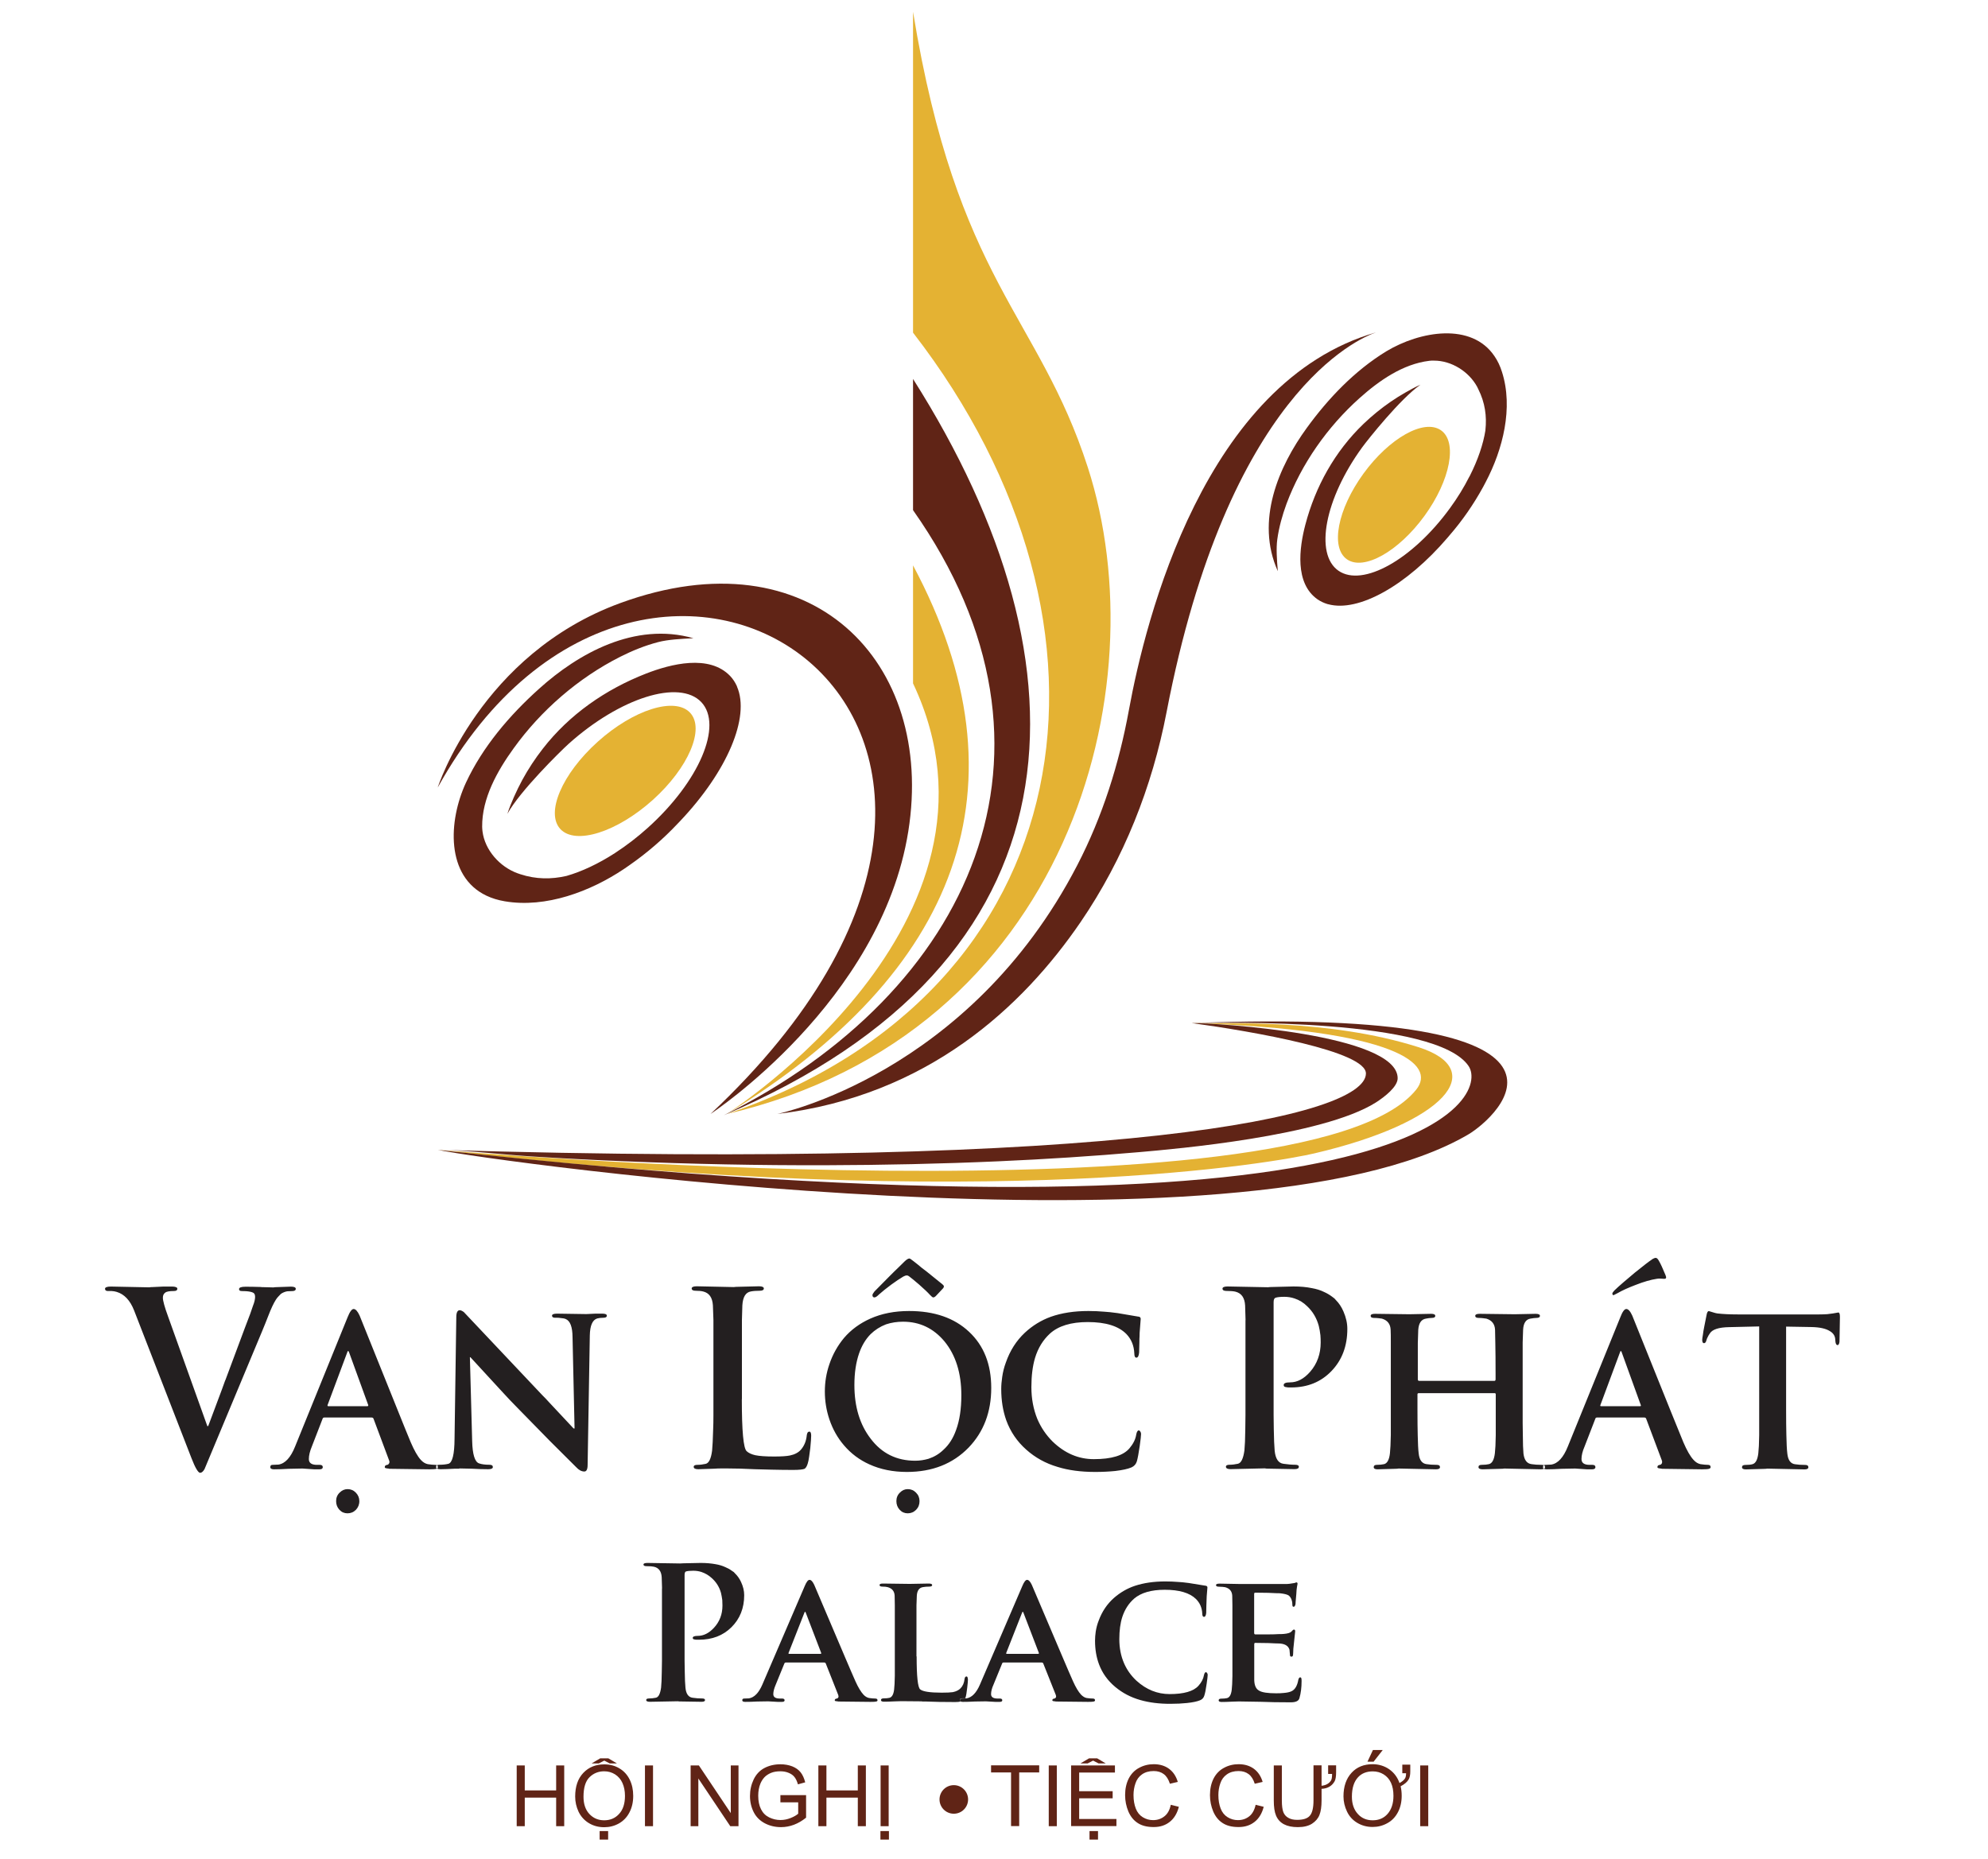 <?xml version="1.0" encoding="utf-8"?>
<!-- Generator: Adobe Illustrator 23.1.0, SVG Export Plug-In . SVG Version: 6.00 Build 0)  -->
<svg version="1.1" id="Layer_1" xmlns="http://www.w3.org/2000/svg" xmlns:xlink="http://www.w3.org/1999/xlink" x="0px" y="0px"
	 viewBox="0 0 2267.7 2121.1" style="enable-background:new 0 0 2267.7 2121.1;" xml:space="preserve">
<style type="text/css">
	.st0{fill:#E4B233;}
	.st1{fill:#602416;}
	.st2{fill:#231F20;}
	.st3{fill-rule:evenodd;clip-rule:evenodd;fill:#231F20;}
	.st4{fill-rule:evenodd;clip-rule:evenodd;fill:#602416;}
</style>
<path class="st0" d="M1041.5,645v134.6c129.4,273.7-212.5,491.2-212.5,491.2C1093.5,1110,1175.9,896.7,1041.5,645L1041.5,645z"/>
<path class="st0" d="M829.3,1270.8c390.6-91.4,492.9-486.4,411.5-737.8c-56.5-174.7-149-211.8-199.3-519.5v366
	C1302,716.1,1236.9,1131.8,829.3,1270.8L829.3,1270.8z"/>
<path class="st0" d="M744.6,912.6c40.8-36.7,59.8-81.3,42.5-99.6c-17.3-18.3-64.5-3.5-105.3,33.2c-40.8,36.7-59.8,81.3-42.5,99.7
	C656.6,964.2,703.7,949.3,744.6,912.6L744.6,912.6z"/>
<path class="st0" d="M1536.5,638.1c19.2,13.3,58.8-8.9,88.4-49.6c29.6-40.7,37.9-84.5,18.7-97.7c-19.3-13.3-58.8,8.9-88.4,49.6
	C1525.7,581.1,1517.3,624.8,1536.5,638.1L1536.5,638.1z"/>
<path class="st0" d="M1618,1194.6c-103.3-32.8-220.4-26.5-258.6-27.5c234.9,7.6,279.1,47.2,256.1,75.9
	c-124,155.1-1115.1,68.8-1115.9,68.7c640.8,74.5,963.6,12.5,999.2,4.2C1649.4,1280.8,1699,1220.4,1618,1194.6L1618,1194.6z"/>
<path class="st1" d="M825.6,1272.3c413.2-175.2,425.4-509.6,215.9-840V582C1235.4,857.2,1107.3,1132,825.6,1272.3L825.6,1272.3z"/>
<path class="st1" d="M810.5,1270.8c0,0,194.5-127.4,225.6-322.5c30.8-193.3-110.5-340-328.6-260.3
	C548,746.4,499.3,898.4,499.3,898.4C739.2,465.1,1285.2,824.7,810.5,1270.8L810.5,1270.8z"/>
<path class="st1" d="M707.6,749.2c13.7-6.9,28.2-12.8,43.2-16.7c11.2-2.9,25.7-3.7,40.2-4.4c-67-19-131.6,17.6-175.9,57.5
	c-33.9,30.4-64.5,66.3-83.6,107.3c-20.2,43.6-23.2,106.8,23.4,128.9c6.1,2.9,13.1,5.1,20.9,6.4c47,8,97.8-11.3,136-36.9
	c1.9-1.3,3.8-2.6,5.8-4c20.3-14.1,39.1-30.3,55.8-48.1c0.8-0.8,1.6-1.7,2.4-2.5c53.8-56.8,80-118.6,64.9-153.4
	c0-0.3-0.1-0.7-0.3-0.9c-1.9-4.1-4.3-7.8-7.4-11.1c-23.9-25.2-68-13.8-96-2.9c-46.4,18.1-87.6,46.8-117.8,85.7
	c-8.8,11.3-16.7,23.3-23.5,35.8c-3.4,6.3-6.5,12.7-9.4,19.2c-2.7,6.2-5.5,12.8-7.5,19.3c14.1-25.8,60.6-71.5,69.8-79.8
	C707.2,796,775,774.6,800,801c24.9,26.5-2.4,90.6-61.1,143.4c-12,10.8-24.3,20.2-36.6,28.2c-0.3,0.3-0.7,0.5-1,0.7
	c-19,12.2-37.8,21-54.9,25.9c-0.1,0.1-0.2,0.1-0.4,0.1c-17,3.9-34.6,3.9-52.5-2c-1.1-0.3-2.1-0.7-3.2-1.1
	c-20.3-7.4-37.2-26.4-39.9-47.7c-0.2-1.8-0.4-3.6-0.4-5.4c-0.3-32.4,17.3-63.7,35.9-89.4C616.9,810.6,659.6,773.4,707.6,749.2
	L707.6,749.2z"/>
<path class="st1" d="M886.7,1270.8c171.3-20.6,280-122.4,346-219c49.3-72.2,81.6-154.1,98-239.4c70-363.6,219.1-426.4,238.9-433.2
	c-195.4,56.1-263,327.4-281.9,431c-11.2,61.3-30,121.1-58.8,176.7C1105.2,1226,886.7,1270.8,886.7,1270.8L886.7,1270.8z"/>
<path class="st1" d="M712.9,1324.8c76.3,3.2,152.6,4.7,229,4.5c65.8-0.2,131.6-1.6,197.3-4.5c53.7-2.4,107.4-5.8,160.9-10.5
	c40.1-3.5,208.3-18.1,269.2-56.5c10.5-6.7,25.1-18.2,25-27.8c-0.2-50.4-207.7-63-234.9-62.9c71.3,9.8,199,32.2,198.7,57.6
	c-0.5,48.6-276.3,110.5-1058.5,87c36.2,0.7,72.7,5.5,108.8,7.7C643.3,1321.6,678.1,1323.4,712.9,1324.8L712.9,1324.8z"/>
<path class="st1" d="M1359.8,1167.1c34.6-0.6,279-5.8,315.5,49.2c22.8,34.3-47.1,219.6-1175.7,95.5
	c59.6,12.8,920.2,132.6,1175.4-17.7C1706.3,1275.6,1851.8,1148.6,1359.8,1167.1L1359.8,1167.1z"/>
<path class="st1" d="M1490.7,488.1c-32.2,44.2-58.9,106-33.1,163.5c-1.1-13-2-26.1-0.6-36.3c1.9-13.8,5.7-27.4,10.5-40.5
	c17-45.6,46.8-88,83.4-120.7c21.9-19.6,49.2-38.9,79.6-42.5c1.6-0.2,3.4-0.3,5.1-0.2c20.3-0.1,40.1,12.7,49.4,29.9
	c0.5,0.9,0.9,1.8,1.3,2.7c7.7,15.3,9.8,30.9,8.1,46.6c0,0.1,0,0.3,0,0.4c-2.5,15.7-8.5,33.5-17.8,51.9c-0.2,0.3-0.3,0.7-0.6,1
	c-6,11.9-13.4,24-22.1,35.9c-42.6,58.5-99.4,90.4-127.1,71.3c-27.6-19.2-15.6-82.1,26.9-140.6c6.6-9.1,44-56,66.6-71.6
	c-5.9,2.5-11.7,5.8-17.2,8.9c-5.8,3.3-11.4,6.8-16.9,10.6c-10.9,7.5-21.3,16-30.8,25.1c-32.9,31.6-55,71.7-66.4,115.1
	c-6.9,26.3-12.4,66.8,14,85.2c3.4,2.3,7.2,4.1,11.2,5.3c0.3,0.1,0.6,0.1,0.9,0.2c34.4,9.4,89.3-21.2,136.1-75.9
	c0.7-0.8,1.4-1.6,2.1-2.5c14.8-17,27.7-35.7,38.5-55.4c1-1.9,2-3.8,3-5.7c19.5-37.1,31.6-84.6,18.5-125.5c-2.1-6.8-5-12.8-8.5-17.9
	c-26.1-38.9-85-28.8-123.5-5.6C1545.2,422.9,1515.2,454.4,1490.7,488.1L1490.7,488.1z"/>
<path class="st2" d="M755.2,1812.1l-0.4-12.8c-0.4-6.8-3.4-10.8-9-12c-1.7-0.4-4.5-0.6-8.2-0.6c-2.4,0-3.6-0.6-3.6-1.9
	c0-1.2,1.5-1.8,4.6-1.8l37.2,0.6c1.1-0.1,2.4-0.2,3.9-0.2l19.6-0.4c6.2,0,11.8,0.5,16.8,1.4c4.2,0.7,7.9,1.8,11.3,3.4
	c2.7,1.1,5.1,2.4,7.2,4l2.4,1.6l1.4,1.5c2.8,2.7,5.1,5.9,6.9,9.8c2.4,5.1,3.6,10.1,3.6,15.1c0,14.8-4.9,27-14.6,36.6
	c-9.6,9.5-22,14.2-37,14.2H795c-1.1,0-1.9-0.1-2.3-0.2c-0.8-0.1-1.4-0.3-1.7-0.4c-0.5-0.3-0.8-0.8-0.8-1.5c0-1.5,2-2.3,5.8-2.3
	c6.6,0,12.7-3.1,18.4-9.2c6.5-7,9.7-15.5,9.7-25.4c0-2.4-0.1-4.5-0.2-6.3c-0.4-2.9-0.9-5.7-1.5-8.2c-1.9-6.8-5.5-12.4-10.7-17
	c-3.4-3.1-7.2-5.3-11.6-6.8c-3.1-1-6.2-1.4-9.4-1.4c-3.8,0-6.5,0.3-8.2,0.8c-1.1,0.4-1.6,1.8-1.6,4v97.7c0,4.9,0.1,9,0.2,12.4
	c0.1,8.4,0.4,14.6,0.8,18.6c0.7,7,3.4,10.8,8.2,11.4c3.9,0.6,7.4,0.8,10.7,0.8c2.3,0,3.4,0.6,3.4,1.8c0,1.4-1.3,2-4,2l-25.4-0.4
	c-0.7,0-1.2-0.1-1.6-0.2l-31.9,0.6c-2.8,0-4.2-0.7-4.2-2c0-1.2,1.1-1.8,3.3-1.8c2.5,0,5.1-0.3,7.6-0.8c3.1-0.5,5.1-4.4,6.1-11.6
	c0.4-3.9,0.7-10,0.8-18.4c0.1-3.4,0.2-7.5,0.2-12.4V1812.1L755.2,1812.1z"/>
<path class="st2" d="M896.4,1896.6c-0.8,0-1.4,0.4-1.7,1.2l-9.8,24c-1.8,4.2-2.8,7.8-2.8,10.9c0,3.3,2.5,5,7.4,5h2.7
	c1.8,0,2.8,0.7,2.8,2c0,1.2-1,1.8-3,1.8h-5l-10.7-0.6l-12.6,0.2c-5.2,0.3-9.7,0.4-13.6,0.4c-2.3,0-3.4-0.6-3.4-1.8
	c0-1.3,0.7-2,2.1-2l5.5-0.2c6.1-1,11.2-6.2,15.3-15.7l48.3-112.3c2-4.8,3.8-7.2,5.5-7.2c1.8,0,3.6,1.9,5.4,5.7l35.2,82.7
	c5.2,12.2,9.1,21.3,11.8,27.3c3.2,7.1,6.3,12.2,9.2,15.3c2,2.1,4.2,3.4,6.5,3.8c2.8,0.4,5.1,0.6,7,0.6c1.6,0,2.5,0.7,2.5,2
	c0,0.7-0.5,1.2-1.5,1.4c-1,0.3-3.1,0.4-6.5,0.4l-36.7-0.4l-1-0.2c-0.7,0-1.3-0.1-1.7-0.2c-1-0.1-1.4-0.5-1.4-1c0-1.2,0.8-1.8,2.4-2
	c0.7-0.1,1.2-0.5,1.6-1.2c0.4-0.8,0.4-1.7,0-2.8l-14.2-35.9c-0.3-0.8-0.9-1.2-2-1.2H896.4L896.4,1896.6z M935.8,1886.7L935.8,1886.7
	c0.9,0,1.2-0.4,0.9-1.1l-17.6-45.9c0-0.1-0.1-0.3-0.2-0.4c-0.2-0.4-0.4-0.6-0.5-0.6c-0.3,0-0.5,0.2-0.6,0.6
	c-0.1,0.1-0.2,0.3-0.2,0.4l-18,45.7c-0.4,0.9-0.2,1.3,0.6,1.3H935.8L935.8,1886.7z"/>
<path class="st2" d="M1045.6,1889.6c0,22.8,1.3,35.3,4,37.6c2.9,2.5,11.1,3.8,24.5,3.8c5.9,0,10.1-0.2,12.8-0.6
	c3.8-0.8,6.7-2.2,8.8-4.4c2.5-2.5,4.1-6.1,4.6-10.8c0.3-1.8,1-2.7,2.2-2.7c0.5,0,1,0.4,1.2,1.2c0.3,0.7,0.4,1.6,0.4,2.6
	c0,1.6-0.3,4.6-0.8,9c-0.6,5.3-1.2,9.2-2,11.6c0,0.2-0.1,0.3-0.2,0.5l-4.1,0.1c-1.4,0-2,0.7-2,2c0,0.7,0.4,1.2,1.2,1.5
	c-1.8,0.5-3.9,0.7-6.6,0.7c-12.9,0-24-0.2-33.2-0.6h-4.2c-0.3-0.1-0.6-0.2-0.8-0.2l-23.3-0.2l-6.8,0.2c-5.9,0.3-10.1,0.4-12.8,0.4
	c-2.4,0-3.6-0.6-3.6-1.8c0-1.3,1-2,3-2c2.7,0,4.9-0.2,6.6-0.6c2.9-0.7,4.7-3.8,5.4-9.4c0.4-3.3,0.7-8.6,0.8-15.8v-80.5
	c0-4.6-0.1-8.3-0.2-11c-0.3-5-2.9-8.2-8-9.6c-1.3-0.4-3.4-0.6-6-0.6c-2.1,0-3.2-0.6-3.2-1.8c0-1.2,1.3-1.7,4-1.7l30.4,0.4l21.6-0.4
	c2.7,0,4,0.6,4,1.7c0,1.2-1.1,1.8-3.4,1.8c-2.7,0-5,0.2-7.2,0.6c-4.2,0.7-6.5,3.9-6.9,9.6l-0.4,11V1889.6L1045.6,1889.6z"/>
<path class="st2" d="M1144.7,1896.6c-0.8,0-1.4,0.4-1.6,1.2l-9.8,24c-1.9,4.2-2.8,7.8-2.8,10.9c0,3.3,2.5,5,7.4,5h2.7
	c1.8,0,2.7,0.7,2.7,2c0,1.2-1,1.8-3,1.8h-5l-10.7-0.6l-12.6,0.2c-5.2,0.3-9.7,0.4-13.6,0.4c-2.3,0-3.4-0.6-3.4-1.8c0-1.3,0.7-2,2-2
	l5.5-0.2c6.1-1,11.2-6.2,15.3-15.7l48.3-112.3c2-4.8,3.8-7.2,5.5-7.2c1.8,0,3.6,1.9,5.4,5.7l35.2,82.7c5.2,12.2,9.1,21.3,11.8,27.3
	c3.2,7.1,6.3,12.2,9.2,15.3c2.1,2.1,4.2,3.4,6.4,3.8c2.8,0.4,5.1,0.6,7,0.6c1.7,0,2.5,0.7,2.5,2c0,0.7-0.5,1.2-1.4,1.4
	c-1,0.3-3.1,0.4-6.5,0.4l-36.7-0.4l-1-0.2c-0.7,0-1.3-0.1-1.7-0.2c-0.9-0.1-1.4-0.5-1.4-1c0-1.2,0.8-1.8,2.4-2
	c0.7-0.1,1.2-0.5,1.6-1.2c0.4-0.8,0.4-1.7,0-2.8l-14.3-35.9c-0.3-0.8-0.9-1.2-1.9-1.2H1144.7L1144.7,1896.6z M1184.1,1886.7
	L1184.1,1886.7c0.9,0,1.2-0.4,0.9-1.1l-17.6-45.9c0-0.1-0.1-0.3-0.2-0.4c-0.2-0.4-0.4-0.6-0.5-0.6c-0.3,0-0.5,0.2-0.6,0.6
	c-0.1,0.1-0.2,0.3-0.2,0.4l-18,45.7c-0.4,0.9-0.2,1.3,0.6,1.3H1184.1L1184.1,1886.7z"/>
<path class="st2" d="M1300.7,1939.4c-10.9-3.1-20.4-8.1-28.6-15c-8.4-7-14.6-15.5-18.4-25.6c-3.1-8.2-4.6-17.2-4.6-27.1
	c0-3.3,0.3-6.8,0.8-10.4c0.7-4.4,1.8-8.6,3.4-12.6c3.8-10.3,9.6-18.9,17.4-25.8c7-6.1,14.9-10.8,23.9-13.8c10-3.3,21.5-5,34.6-5
	c5.2,0,10.1,0.2,14.8,0.6c2.8,0.1,6.8,0.5,12.1,1.2l18.5,3c1.8,0.1,2.7,0.8,2.7,2.1l-0.8,9.9c-0.1,1.4-0.2,3-0.2,5
	c-0.1,1.4-0.2,3.2-0.2,5.4l-0.2,8.8c-0.3,2.9-1.1,4.4-2.6,4.4c-1.2,0-1.9-1.3-1.9-3.8c-0.3-6.6-2.7-12.1-7.2-16.6
	c-7.2-7-19.1-10.5-35.6-10.5c-15.4,0-27,3.4-34.8,10c-6.3,5.5-10.8,12.5-13.6,21c-2.3,7.1-3.4,15.6-3.4,25.4c0,10,1.8,19.3,5.5,27.7
	c3.3,7.5,8,14,14,19.6c11.2,10.2,23.8,15.3,37.9,15.3c16.3,0,27.2-3.2,32.8-9.4c3.5-3.9,5.6-7.9,6.3-12c0.5-2.4,1.3-3.6,2.3-3.6
	c0.5,0,1,0.4,1.4,1.1c0.4,0.6,0.6,1.2,0.6,2c0,1.4-0.4,4.9-1.2,10.3c-0.9,6.4-1.8,10.9-2.7,13.5c-0.8,2.5-2.4,4.2-4.9,5.2
	c-3.4,1.4-8.3,2.4-14.9,3.1c-5.6,0.6-11.7,0.9-18.4,0.9C1322.4,1943.8,1310.8,1942.3,1300.7,1939.4L1300.7,1939.4z"/>
<path class="st2" d="M1405.8,1831.3c0-4.6-0.1-8.3-0.2-11c-0.3-5-2.9-8.2-8-9.6l-3.1-0.4c-1.4-0.1-2.8-0.2-4.2-0.2
	c-2.1,0-3.2-0.6-3.2-1.8c0-1.2,1.4-1.7,4.2-1.7l21.6,0.4h55.4c0.8,0,1.7-0.1,2.5-0.2l5.2-0.8c0.3,0,0.8-0.1,1.5-0.4
	c0.7-0.3,1.2-0.4,1.4-0.4c0.8,0,1.2,0.6,1.2,1.6l-0.4,2.2c0,0.4-0.1,0.8-0.2,1c-0.4,2.4-0.7,5.2-0.8,8.4l-0.8,9.2
	c0,1.3-0.1,2.2-0.2,2.6l-0.2,0.8c-0.1,0.4-0.3,0.7-0.4,0.8c-0.3,0.8-0.8,1.2-1.5,1.2c-1,0-1.4-0.7-1.4-2.2c0-1-0.1-2-0.2-3
	c-0.3-1.4-0.6-2.6-1-3.6c-0.9-1.9-1.9-3.3-3.2-4.2c-1.8-1.1-4.8-1.8-9-2.3c-0.7-0.1-2.4-0.2-5.2-0.2l-9-0.4l-14.8-0.2
	c-0.8,0-1.2,0.5-1.2,1.6v44.1c0,1.3,0.4,1.9,1.2,1.9h16.2c4,0,7.3-0.1,9.9-0.3c3.2,0,5.3-0.1,6.4-0.2c4.6-0.4,7.5-1.3,8.8-2.7
	l1.6-1.7c0.5-0.4,1-0.6,1.2-0.6c1,0,1.5,0.6,1.5,2l-2.1,19.9l-0.2,5c0,1-0.1,1.9-0.2,2.6c-0.4,1-0.9,1.4-1.6,1.4
	c-1.2,0-1.8-0.5-1.8-1.4l-0.6-6.5c-1.2-4.1-4.6-6.4-10.2-7c-0.8-0.1-2.6-0.2-5.2-0.2l-8.8-0.4l-15-0.2c-0.7,0-1,0.6-1,1.8v40.7
	c0.2,6.1,2,10.1,5.6,12c3.2,2,9.7,3,19.4,3c3.3,0,6.3-0.1,8.8-0.4c3.6-0.3,6.5-0.9,8.6-1.9c4-1.8,6.7-6.2,7.9-13.2
	c0.5-1.8,1.2-2.7,2.1-2.7c0.7,0,1.2,0.5,1.4,1.4c0.1,0.5,0.2,1.5,0.2,2.8c0,7.4-0.8,13.9-2.5,19.7c-0.9,3.1-4.2,4.6-9.9,4.6
	c-13.5,0-24.8-0.2-33.9-0.6l-25.2-0.4l-6.8,0.2c-5.9,0.3-10.1,0.4-12.8,0.4c-2.3,0-3.5-0.6-3.5-1.8c0-1.3,0.9-2,2.9-2
	c2.7,0,4.8-0.2,6.6-0.6c2.9-0.7,4.7-3.8,5.4-9.4c0.4-3.3,0.7-8.6,0.8-15.8V1831.3L1405.8,1831.3z"/>
<path class="st3" d="M152.9,1494.8c-4.5-11.4-11.1-18.4-19.8-21c-1.7-0.5-3.6-0.9-5.8-1h-4.3c-2.1,0-3.2-0.9-3.2-2.6
	c0-1.6,2.3-2.5,6.7-2.5l43.7,0.9c0.9-0.2,2.2-0.3,3.7-0.3l12.7-0.6h9.7c1.8,0,3.2,0.2,4.2,0.6c1.2,0.4,1.8,1,1.8,1.9
	c0,1.7-1.3,2.6-3.9,2.6c-5.1,0-8.5,0.6-10,1.9c-1.8,1.3-2.6,3.2-2.6,5.8c0,3.3,1.9,10.4,5.9,21.3l44.8,125.1h1l15.6-41.7
	c0.9-2.5,2.1-6,3.8-10.5c0.2-0.2,0.4-0.5,0.5-1.1c0.2-0.7,0.4-1.1,0.5-1.3l21.6-57.9c4.8-12.3,7.8-20.5,9.1-24.8
	c1.7-4.2,2.4-7.6,2.4-10.2c0-2.8-1.1-4.5-3.4-5.2c-2.7-0.9-6.1-1.3-10.4-1.3c-1.4,0-2.5-0.1-3.2-0.3c-0.9-0.4-1.3-1.1-1.3-2
	c0-1.8,2.5-2.7,7.4-2.7c5.2,0,10.9,0.1,17.2,0.3c1,0.2,2.1,0.2,3.3,0.2l11.4,0.3c0.8-0.2,1.8-0.3,3-0.3l16.9-0.6
	c3.7,0,5.5,0.9,5.5,2.5c0,1.7-1.5,2.6-4.2,2.6l-5.5,0.2c-2.8,0.5-5.1,1.5-7.3,3l-2.5,2.6c-1.1,1.1-2.2,2.4-3.2,4
	c-2.6,4.1-5.5,10.2-8.6,18.3c-2.2,5.8-4.7,11.8-7.2,17.9l-65.6,157.1c-1.6,2.8-3.3,4.2-5,4.2c-2.2,0-5.6-5.6-9.9-16.8L152.9,1494.8
	L152.9,1494.8z M369.9,1617.1L369.9,1617.1h53.9c1.2,0,2.1,0.5,2.4,1.7l17.6,47.1c0.6,1.3,0.6,2.6,0,3.6c-0.5,0.9-1.1,1.4-2,1.6
	c-2,0.2-2.9,1.1-2.9,2.6c0,0.7,0.6,1.2,1.8,1.3c0.6,0.2,1.3,0.3,2.2,0.3l1.3,0.3l45.5,0.6c4.2,0,6.9-0.2,8.1-0.6
	c1.2-0.4,1.7-1,1.7-1.9c0-1.7-1-2.6-3-2.6c-2.3,0-5.2-0.3-8.6-0.8c-2.8-0.6-5.5-2.2-8-5c-3.6-4-7.4-10.7-11.4-20
	c-3.3-7.9-8.2-19.9-14.6-35.9l-43.7-108.6c-2.3-5-4.6-7.5-6.8-7.5c-2.1,0-4.4,3.1-6.9,9.4l-59.9,147.5c-5,12.5-11.3,19.4-18.9,20.6
	l-6.9,0.3c-1.7,0-2.5,0.9-2.5,2.6c0,1.6,1.4,2.5,4.2,2.5c4.8,0,10.5-0.2,16.9-0.6l15.6-0.3l13.2,0.9h6.3c2.5,0,3.7-0.9,3.7-2.5
	c0-1.7-1.2-2.6-3.4-2.6h-3.3c-6.1,0-9.2-2.2-9.2-6.6c0-4,1.1-8.8,3.4-14.3l12.2-31.5C368.2,1617.7,368.8,1617.1,369.9,1617.1
	L369.9,1617.1z M418.8,1604.2L418.8,1604.2h-44.2c-1,0-1.3-0.6-0.8-1.7l22.4-60c0-0.2,0.1-0.3,0.2-0.5c0.2-0.6,0.4-0.8,0.8-0.8
	c0.2,0,0.4,0.2,0.6,0.8c0.2,0.2,0.3,0.3,0.3,0.5l21.9,60.3C420.3,1603.7,419.9,1604.2,418.8,1604.2L418.8,1604.2z M383.4,1712.5
	L383.4,1712.5c0,3.9,1.3,7.2,3.8,9.9c2.5,2.7,5.6,4,9.2,4c3.7,0,6.9-1.3,9.6-4c2.5-2.7,3.9-5.9,3.9-9.9c0-3.8-1.4-7-4-9.7
	c-2.6-2.7-5.8-4-9.4-4c-3.4,0-6.4,1.3-9.1,4C384.7,1705.4,383.4,1708.7,383.4,1712.5L383.4,1712.5z M538.6,1644.1L538.6,1644.1
	c0.4,15.1,3,23.6,7.8,25.3c3.1,1.1,7.1,1.6,11.9,1.6c2.6,0,3.9,0.9,3.9,2.6c0,1.6-1.8,2.5-5.2,2.5c-5.9,0-12.2-0.2-18.6-0.6
	l-14.2-0.3c-0.2,0.2-0.5,0.3-1.3,0.3h-4.4c-5.9,0.3-11.2,0.6-15.9,0.6c-3.5,0-5.2-0.9-5.2-2.5c0-1.7,1.3-2.6,3.7-2.6
	c4.2,0,7.6-0.4,10.4-1.1c4.5-1.3,6.9-10.7,7-28.4l2-138.9c0-5.3,1.4-7.9,3.9-7.9c1.2,0,2.8,0.7,4.7,2.1l89.5,94.8
	c2.5,2.4,5.1,5.2,7.9,8.3l27.8,29.7h1.1l-2.3-104.2c-0.1-11.8-2.7-18.6-7.9-20.7c-1.4-0.6-3.3-0.9-5.9-1.1c-1-0.2-2.1-0.3-3.3-0.3
	h-2.6c-2.5,0-3.7-0.8-3.7-2.4c0-1.5,1.9-2.3,5.7-2.3l33.5,0.5l10.4-0.5h7.7c3.5,0,5.2,0.8,5.2,2.3c0,1.6-1.3,2.4-3.9,2.4
	c-2.8,0-5.2,0.3-7.1,0.8c-5.4,1.7-8.2,8.2-8.4,19.4l-2.5,147.7c0,5-1.3,7.5-3.7,7.5c-3.2,0-6.3-1.6-9.4-5
	c-6.8-6.8-16.8-16.7-29.9-29.8l-37-37.8c-5.6-5.6-11.7-12.1-18.2-19.2l-35.5-38.6H536L538.6,1644.1L538.6,1644.1z M846.2,1596.1
	L846.2,1596.1c0,36.3,1.8,56.1,5.5,59.4c2.2,2.1,5.5,3.6,9.8,4.6c4.7,1,12,1.5,21.6,1.5c8.4,0,14.4-0.4,18.1-1.2
	c5.3-1.1,9.5-3.3,12.4-6.6c3.8-4.4,6.1-9.9,6.7-16.6c0.4-2.7,1.3-4,3-4c1.3,0,2,1.5,2,4.6c0,2.2-0.3,7-1,14.1l-1.3,9.7
	c-0.5,3.5-1,6.2-1.6,7.9c-0.9,3.1-2.1,5.1-3.6,6.1c-1.9,0.8-6.3,1.3-12.8,1.3c-7.8,0-16-0.1-24.7-0.3l-19.3-0.5
	c-11.6-0.6-22.2-0.9-31.8-0.9h-6.2c-2.9,0-5.8,0.1-8.5,0.3l-18,0.6c-3.5,0-5.2-1-5.2-2.7c0-1.5,1.4-2.3,4.2-2.3
	c3.1,0,6.2-0.4,9.3-1.1c3.8-0.7,6.3-5.8,7.5-15.2c0.5-5.1,0.9-13.2,1.2-24.3c0.2-4.4,0.3-9.8,0.3-16.3v-108.3l-0.6-16.8
	c-0.6-8.9-4.2-14.1-11.2-15.8c-2-0.5-4.9-0.8-8.5-0.8c-3,0-4.5-0.9-4.5-2.6c0-1.6,1.9-2.5,5.7-2.5l42.4,0.9c1.2-0.2,2.7-0.3,4.5-0.3
	l24.2-0.6c3.6,0,5.5,0.9,5.5,2.5c0,1.7-1.6,2.6-4.7,2.6c-3.7,0-7.1,0.2-10.2,0.8c-5.9,1.1-9,6.3-9.6,15.8l-0.5,16.8V1596.1
	L846.2,1596.1z M1034.5,1679.2L1034.5,1679.2c-15.9,0-30.2-2.9-42.7-8.6c-11.4-5.1-21.1-12.4-29.1-21.8
	c-7.3-8.5-12.8-18.3-16.6-29.5c-3.5-10.4-5.2-21-5.2-31.9c0-10.7,1.7-21.1,5.2-31.2c3.8-11.2,9.4-21.1,16.6-29.8
	c8.1-9.5,18.2-16.8,30-22.1c13-5.8,27.7-8.7,44.3-8.7c28.8,0,51.6,7.9,68.4,23.7c16.9,15.8,25.3,37.1,25.3,64
	c0,27.5-8.6,50.2-25.8,68.1C1086.9,1669.9,1063.5,1679.2,1034.5,1679.2L1034.5,1679.2z M1044,1666.4L1044,1666.4
	c5.2,0,10.2-0.8,15.1-2.2c6.6-2.2,12.3-5.6,17.1-10.3c6.3-5.7,11.1-13.2,14.4-22.6c4-10.8,6-24,6-39.7c0-25.3-6.5-45.8-19.3-61.4
	c-12.5-14.9-28.2-22.4-47.2-22.4c-6.9,0-13.3,1-19.4,3c-6.8,2.6-12.7,6.4-17.7,11.3c-5.8,5.9-10.1,13.3-13.1,22
	c-3.5,10.2-5.3,22.1-5.3,35.9c0,24.9,6.2,45.2,18.6,61.3C1005.9,1658.1,1022.8,1666.4,1044,1666.4L1044,1666.4z M1037.4,1435.7
	L1037.4,1435.7c0.5,0,2.1,1,4.7,3.1l5.2,4.1c2.4,2.1,5.6,4.7,9.6,7.6l16.1,13c2.5,1.9,3.7,3.1,3.7,3.9c0,0.8-0.4,1.8-1.3,2.7
	l-7.6,8.1c-1.2,1.3-2.3,1.9-3.3,1.9c-0.7,0-2-1.1-3.9-3.1c-2.1-2.4-6.1-6.2-12.2-11.6c-5.4-4.6-9-7.6-10.7-8.8
	c-1.2-1-2.3-1.6-3.5-1.6c-0.8,0-2.1,0.4-3.8,1.3c-4.1,2.5-8.6,5.4-13.6,9.1c-5.8,4.3-10.4,8-14.1,11.3c-2.2,2.2-3.9,3.4-5.2,3.4
	c-1.5,0-2.3-0.9-2.3-2.7c0-0.7,0.8-2.2,2.3-4.1l17-17.2c4-4,7.6-7.6,10.9-10.7c3.5-3.5,5.6-5.6,6.5-6.4
	C1034.2,1436.8,1036,1435.7,1037.4,1435.7L1037.4,1435.7z M1022.5,1712.5L1022.5,1712.5c0,3.9,1.3,7.2,3.8,9.9c2.5,2.7,5.6,4,9.1,4
	c3.7,0,6.9-1.3,9.6-4c2.6-2.7,3.9-5.9,3.9-9.9c0-3.8-1.3-7-4-9.7c-2.6-2.7-5.8-4-9.4-4c-3.4,0-6.4,1.3-9,4
	C1023.8,1705.4,1022.5,1708.7,1022.5,1712.5L1022.5,1712.5z M1249.4,1679.2L1249.4,1679.2c-16.4,0-30.8-1.9-43.2-5.8
	c-13.6-4-25.4-10.6-35.5-19.6c-10.4-9.2-18.1-20.4-22.9-33.6c-3.8-10.8-5.7-22.6-5.7-35.6c0-4.3,0.4-9,1.1-13.7
	c0.8-5.7,2.2-11.3,4.2-16.6c4.7-13.5,11.9-24.8,21.6-33.9c8.7-8.1,18.6-14.2,29.6-18.2c12.4-4.4,26.7-6.6,43-6.6
	c6.5,0,12.5,0.3,18.3,0.8c3.5,0.2,8.5,0.7,15,1.6l23,3.9c2.3,0.1,3.3,1,3.3,2.7l-1,13.1c-0.2,1.8-0.3,4-0.3,6.6
	c-0.2,1.8-0.2,4.2-0.2,7.1l-0.3,11.6c-0.4,3.9-1.4,5.8-3.2,5.8c-1.5,0-2.3-1.7-2.3-5c-0.4-8.6-3.3-15.9-8.9-21.8
	c-8.9-9.2-23.7-13.8-44.2-13.8c-19.1,0-33.5,4.4-43.2,13.2c-7.8,7.2-13.5,16.4-16.9,27.6c-2.8,9.3-4.2,20.5-4.2,33.4
	c0,13.2,2.3,25.3,6.8,36.4c4.2,9.8,10,18.3,17.4,25.7c13.9,13.4,29.5,20.1,47,20.1c20.2,0,33.7-4.1,40.7-12.4
	c4.3-5.1,6.9-10.3,7.7-15.7c0.6-3.1,1.6-4.7,2.9-4.7c0.7,0,1.3,0.5,1.8,1.4c0.5,0.7,0.8,1.6,0.8,2.7c0,1.8-0.5,6.3-1.5,13.5
	c-1.2,8.3-2.3,14.2-3.3,17.7c-1,3.2-3,5.5-6.1,6.9c-4.2,1.8-10.3,3.1-18.5,4.1C1265.3,1678.8,1257.6,1679.2,1249.4,1679.2
	L1249.4,1679.2z M1420.8,1506.1L1420.8,1506.1l-0.5-16.8c-0.5-8.9-4.2-14.1-11.2-15.8c-2.1-0.5-5.5-0.8-10.2-0.8
	c-2.9,0-4.4-0.9-4.4-2.6c0-1.6,1.9-2.5,5.8-2.5l46.1,0.9c1.4-0.2,3-0.3,4.9-0.3l24.2-0.6c7.7,0,14.6,0.6,20.9,1.9
	c5.1,0.9,9.8,2.3,14,4.4c3.2,1.4,6.2,3.2,8.9,5.2l2.9,2.2l1.8,2c3.5,3.5,6.3,7.8,8.5,12.9c2.9,6.7,4.4,13.2,4.4,19.8
	c0,19.5-6,35.5-18.1,48.1c-11.9,12.4-27.2,18.7-45.9,18.7h-2.5c-1.4,0-2.3-0.1-3-0.3c-1-0.1-1.7-0.3-2-0.5c-0.7-0.3-1.1-1-1.1-2
	c0-2,2.4-3,7.3-3c8.2,0,15.8-4,22.9-12.1c8-9.2,12-20.4,12-33.4c0-3.1-0.1-5.9-0.3-8.2c-0.5-3.9-1-7.4-1.9-10.8
	c-2.4-8.8-6.8-16.3-13.2-22.3c-4.1-4.1-8.9-7.1-14.4-8.9c-3.8-1.3-7.7-1.9-11.7-1.9c-4.7,0-8.1,0.4-10.1,1.1
	c-1.4,0.5-2.1,2.2-2.1,5.2v128.4c0,6.4,0.1,11.9,0.2,16.3c0.2,11.1,0.5,19.2,1,24.5c0.9,9.3,4.3,14.3,10.1,15
	c4.9,0.7,9.3,1.1,13.3,1.1c2.8,0,4.2,0.8,4.2,2.3c0,1.8-1.6,2.7-5,2.7l-31.5-0.6c-0.9,0-1.5-0.1-2-0.3l-39.5,0.9
	c-3.4,0-5.2-1-5.2-2.7c0-1.5,1.3-2.3,4.1-2.3c3.1,0,6.2-0.4,9.4-1.1c3.8-0.7,6.3-5.8,7.6-15.2c0.5-5.1,0.9-13.2,1-24.3
	c0.1-4.4,0.2-9.8,0.2-16.3V1506.1L1420.8,1506.1z M1704.7,1575.3L1704.7,1575.3c0.8,0,1.3-0.6,1.3-1.8v-4.9
	c0-15.8-0.1-27.9-0.3-36.4l-0.3-15.2c-0.3-6.6-3.7-10.8-9.9-12.7l-3.8-0.5c-1.6-0.2-3.3-0.3-4.9-0.3c-2.7,0-4-0.8-4-2.4
	c0-1.5,1.7-2.3,5-2.3l40.1,0.5l23.7-0.5c3.3,0,5,0.8,5,2.3c0,1.6-1.4,2.4-4.2,2.4c-1.5,0-3.8,0.3-6.7,0.8c-5.1,0.9-7.9,5.1-8.3,12.7
	l-0.5,14.4v92.1c0,5.5,0.1,10.1,0.2,13.7c0,9.4,0.3,16.4,0.7,21c0.9,7.4,3.9,11.4,9.2,12.1c3.1,0.5,7,0.8,11.7,0.8
	c2.4,0,3.7,0.9,3.7,2.6c0,1.6-1.6,2.5-4.7,2.5l-41.9-0.9c-0.9,0.2-2.2,0.3-3.9,0.3l-20.5,0.6c-3.3,0-4.9-0.9-4.9-2.5
	c0-1.7,1.1-2.6,3.6-2.6c3.4,0,6.3-0.3,8.3-0.8c3.7-0.9,5.9-5,6.8-12.4c0.5-4.4,0.9-11.2,1-20.4v-46.9c0-0.8-0.5-1.3-1.3-1.3h-86.4
	c-1.1,0-1.6,0.5-1.6,1.3v18c0,12,0.1,21.7,0.3,28.9c0.2,9,0.5,16,1.1,20.7c0.8,7.4,3.8,11.4,8.9,12.1c3.1,0.5,7.1,0.8,11.7,0.8
	c2.5,0,3.7,0.9,3.7,2.6c0,1.6-1.5,2.5-4.6,2.5l-42.7-0.9c-1,0.2-2.3,0.3-3.7,0.3l-20.3,0.6c-2.9,0-4.3-0.9-4.3-2.5
	c0-1.7,1.2-2.6,3.6-2.6c3.3,0,6-0.3,8.2-0.8c3.6-0.9,5.9-5,6.7-12.4c0.5-4.4,0.8-11.3,1-20.7v-105.8c0-6.1,0-10.9-0.2-14.4
	c-0.3-6.6-3.6-10.8-9.9-12.7l-3.8-0.5c-1.8-0.2-3.5-0.3-5.2-0.3c-2.6,0-3.9-0.8-3.9-2.4c0-1.5,1.6-2.3,4.9-2.3l39.3,0.5l24.8-0.5
	c3.1,0,4.7,0.8,4.7,2.3c0,1.6-1.3,2.4-4.2,2.4c-1.8,0-3.9,0.3-6.5,0.8c-5.3,0.9-8.1,5.1-8.7,12.7l-0.5,15.2v41.3
	c0,1.2,0.5,1.8,1.6,1.8H1704.7L1704.7,1575.3z M1821.6,1617.1L1821.6,1617.1h53.9c1.3,0,2.1,0.5,2.4,1.7l17.7,47.1
	c0.5,1.3,0.5,2.6,0,3.6c-0.5,0.9-1.2,1.4-2.1,1.6c-2,0.2-2.9,1.1-2.9,2.6c0,0.7,0.6,1.2,1.8,1.3c0.6,0.2,1.3,0.3,2.1,0.3l1.3,0.3
	l45.6,0.6c4.2,0,6.9-0.2,8.1-0.6c1.2-0.4,1.8-1,1.8-1.9c0-1.7-1-2.6-3-2.6c-2.3,0-5.2-0.3-8.6-0.8c-2.9-0.6-5.5-2.2-8-5
	c-3.7-4-7.5-10.7-11.5-20c-3.3-7.9-8.1-19.9-14.6-35.9l-43.7-108.6c-2.3-5-4.5-7.5-6.8-7.5c-2.1,0-4.4,3.1-6.8,9.4l-59.9,147.5
	c-5,12.5-11.3,19.4-18.9,20.6l-6.9,0.3c-1.7,0-2.5,0.9-2.5,2.6c0,1.6,1.4,2.5,4.2,2.5c4.8,0,10.4-0.2,16.9-0.6l15.6-0.3l13.2,0.9
	h6.2c2.4,0,3.7-0.9,3.7-2.5c0-1.7-1.2-2.6-3.4-2.6h-3.3c-6.1,0-9.2-2.2-9.2-6.6c0-4,1.1-8.8,3.5-14.3l12.2-31.5
	C1819.9,1617.7,1820.6,1617.1,1821.6,1617.1L1821.6,1617.1z M1870.6,1604.2L1870.6,1604.2h-44.2c-1,0-1.3-0.6-0.7-1.7l22.3-60
	c0-0.2,0.1-0.3,0.2-0.5c0.2-0.6,0.4-0.8,0.7-0.8c0.2,0,0.4,0.2,0.6,0.8c0.2,0.2,0.3,0.3,0.3,0.5l21.8,60.3
	C1872.1,1603.7,1871.7,1604.2,1870.6,1604.2L1870.6,1604.2z M1892.2,1438.2L1892.2,1438.2c2,3.3,4.5,8.8,7.7,16.6
	c0.6,1.4,0.8,2.5,0.5,3.2c-0.3,0.6-0.9,0.9-1.8,0.9l-5.5-0.3c-1.1,0-2.2,0.1-3.4,0.3c-6.6,1-14.7,3.3-24.1,7
	c-8.1,3.1-14.9,6.1-20.4,9.3l-1.6,0.8c-0.5,0.4-1,0.6-1.3,0.6c-0.9,0.6-1.3,0.9-1.6,0.9c-0.9,0-1.5-0.5-1.5-1.8
	c0-0.7,0.8-1.9,2.3-3.5c2.5-2.4,5.9-5.6,10.4-9.4l13-11c9.6-7.7,15.7-12.5,18.5-14.3c1.2-1,2.3-1.7,3.3-2c0.7-0.4,1.4-0.5,1.9-0.5
	C1889.8,1434.9,1891,1436,1892.2,1438.2L1892.2,1438.2z M2006.6,1513.2L2006.6,1513.2l-34.1,0.8c-11.9,0.2-19.3,2.6-22.1,7.2
	c-1.1,1.5-2,3.1-2.7,4.7c-0.3,0.5-0.6,1.1-0.8,1.9l-0.5,1.5c-0.5,2-1.4,3-2.7,3c-1.3,0-2-1.3-2-3.9c0-0.9,0.3-2.9,0.8-5.8
	c0.3-2.6,0.8-5.5,1.5-9l2.7-13.6c0.5-2.9,1.4-4.3,2.6-4.3l6.3,1.9c1.2,0.4,2.3,0.6,3.6,0.8c6.1,0.7,13.7,1.1,22.9,1.1h93.1
	c3.2,0,6.3-0.1,9.2-0.3c2.1-0.2,4.2-0.5,6.3-0.8l6.3-1.1c1.2,0,1.8,1.7,1.8,5l-0.5,28.4c-0.3,2.4-1.1,3.8-2.1,3.8
	c-1.5,0-2.4-1.6-2.6-4.6l-0.2-2.6c-0.4-3.6-2.4-6.6-6-8.7c-4.7-3-11.7-4.5-21.1-4.7l-28.9-0.5v94.7c0,11.9,0.1,21.7,0.3,29.2
	c0.2,9.3,0.5,16.2,1.1,21c0.8,7.4,3.7,11.4,8.7,12.1c3.1,0.5,7.1,0.8,11.8,0.8c2.4,0,3.5,0.9,3.5,2.6c0,1.6-1.4,2.5-4.3,2.5
	l-42.5-0.9c-1.1,0.2-2.4,0.3-3.9,0.3l-20.6,0.6c-3,0-4.4-0.9-4.4-2.5c0-1.7,1.3-2.6,3.7-2.6c3.6,0,6.4-0.3,8.1-0.8
	c3.7-0.9,5.9-5,6.8-12.4c0.5-4.4,0.9-11.3,1-20.7V1513.2L2006.6,1513.2z"/>
<path class="st4" d="M589.4,2083.2V2014h9.2v28.5h35.8V2014h9.2v69.3h-9.2v-32.6h-35.8v32.6H589.4L589.4,2083.2z M656.1,2049.5
	c0-11.5,3.1-20.5,9.3-27c6.2-6.5,14.1-9.7,23.9-9.7c6.4,0,12.2,1.5,17.3,4.6c5.1,3,9,7.3,11.7,12.8c2.7,5.5,4,11.6,4,18.6
	c0,7-1.4,13.3-4.3,18.8c-2.8,5.5-6.9,9.7-12,12.6c-5.2,2.9-10.8,4.3-16.8,4.3c-6.5,0-12.4-1.6-17.5-4.7c-5.1-3.1-9-7.4-11.7-12.9
	C657.4,2061.3,656.1,2055.6,656.1,2049.5L656.1,2049.5z M665.6,2049.7c0,8.3,2.2,14.9,6.7,19.7c4.5,4.8,10.1,7.2,16.9,7.2
	c6.9,0,12.6-2.4,17-7.3c4.5-4.8,6.7-11.7,6.7-20.6c0-5.6-1-10.5-2.9-14.7c-1.9-4.2-4.7-7.4-8.4-9.8c-3.7-2.3-7.8-3.5-12.4-3.5
	c-6.5,0-12.1,2.2-16.7,6.7C667.9,2031.9,665.6,2039.3,665.6,2049.7L665.6,2049.7z M689.3,2008.5l-6.2,3.2h-8.2l9.8-5.8h9.2l9.8,5.8
	h-8.2L689.3,2008.5L689.3,2008.5z M684,2098.6v-9.7h9.7v9.7H684L684,2098.6z M735.7,2083.2V2014h9.2v69.3H735.7L735.7,2083.2z
	 M787.8,2083.2V2014h9.4l36.4,54.4V2014h8.8v69.3H833l-36.4-54.4v54.4H787.8L787.8,2083.2z M890.2,2056v-8.1h29.3v25.7
	c-4.5,3.6-9.1,6.3-13.9,8.1c-4.8,1.8-9.7,2.7-14.7,2.7c-6.8,0-13-1.5-18.5-4.4c-5.5-2.9-9.8-7.1-12.6-12.6
	c-2.8-5.5-4.3-11.7-4.3-18.5c0-6.7,1.4-13,4.2-18.9c2.8-5.8,6.9-10.2,12.2-13c5.3-2.8,11.4-4.3,18.3-4.3c5,0,9.5,0.8,13.6,2.4
	c4,1.6,7.2,3.9,9.5,6.8c2.3,2.9,4,6.7,5.2,11.4l-8.3,2.3c-1-3.5-2.3-6.3-3.9-8.3c-1.5-2-3.7-3.6-6.6-4.8c-2.9-1.2-6-1.8-9.5-1.8
	c-4.2,0-7.8,0.6-10.9,1.9c-3,1.3-5.5,3-7.4,5c-1.9,2.1-3.3,4.4-4.4,6.9c-1.8,4.3-2.6,9-2.6,14c0,6.2,1.1,11.4,3.2,15.5
	c2.1,4.2,5.2,7.3,9.3,9.3c4.1,2,8.4,3,12.9,3c4,0,7.8-0.8,11.6-2.3c3.8-1.5,6.6-3.2,8.6-4.9v-13H890.2L890.2,2056z M933.5,2083.2
	V2014h9.2v28.5h35.8V2014h9.2v69.3h-9.2v-32.6h-35.8v32.6H933.5L933.5,2083.2z M1004.5,2083.2V2014h9.2v69.3H1004.5L1004.5,2083.2z
	 M1004.3,2098.6v-9.7h9.7v9.7H1004.3L1004.3,2098.6z M1153.3,2083.2v-61.2h-22.8v-8.1h54.9v8.1h-22.8v61.2H1153.3L1153.3,2083.2z
	 M1196.3,2083.2V2014h9.2v69.3H1196.3L1196.3,2083.2z M1221.8,2083.2V2014h50v8.1H1231v21.3h38.2v8.1H1231v23.6h42.5v8.1H1221.8
	L1221.8,2083.2z M1246.9,2008.5l-6.2,3.2h-8.2l9.8-5.8h9.2l9.8,5.8h-8.2L1246.9,2008.5L1246.9,2008.5z M1242.8,2098.6v-9.7h9.7v9.7
	H1242.8L1242.8,2098.6z M1335.5,2058.9l9.2,2.3c-1.9,7.5-5.4,13.3-10.4,17.2c-5,4-11.1,5.9-18.3,5.9c-7.5,0-13.5-1.5-18.2-4.6
	c-4.7-3-8.2-7.4-10.7-13.2c-2.4-5.8-3.7-12-3.7-18.6c0-7.2,1.4-13.5,4.1-18.9c2.8-5.4,6.7-9.5,11.8-12.2c5.1-2.8,10.7-4.2,16.8-4.2
	c6.9,0,12.8,1.8,17.5,5.3c4.7,3.5,8,8.5,9.9,14.9l-9,2.1c-1.6-5-3.9-8.7-7-11c-3-2.3-6.9-3.5-11.5-3.5c-5.3,0-9.8,1.3-13.3,3.8
	c-3.6,2.5-6.1,6-7.5,10.3c-1.5,4.3-2.2,8.7-2.2,13.3c0,5.9,0.9,11,2.6,15.4c1.7,4.4,4.4,7.7,8,9.9c3.6,2.2,7.5,3.3,11.7,3.3
	c5.1,0,9.4-1.5,13-4.4C1331.9,2069.2,1334.3,2064.8,1335.5,2058.9L1335.5,2058.9z M1432.3,2058.9l9.2,2.3
	c-1.9,7.5-5.4,13.3-10.4,17.2c-5,4-11.1,5.9-18.3,5.9c-7.5,0-13.5-1.5-18.2-4.6c-4.7-3-8.2-7.4-10.7-13.2c-2.4-5.8-3.7-12-3.7-18.6
	c0-7.2,1.4-13.5,4.1-18.9c2.8-5.4,6.7-9.5,11.8-12.2c5.1-2.8,10.7-4.2,16.8-4.2c6.9,0,12.8,1.8,17.5,5.3c4.7,3.5,8,8.5,9.9,14.9
	l-9,2.1c-1.6-5-3.9-8.7-7-11c-3-2.3-6.9-3.5-11.5-3.5c-5.3,0-9.8,1.3-13.3,3.8c-3.6,2.5-6.1,6-7.5,10.3c-1.5,4.3-2.2,8.7-2.2,13.3
	c0,5.9,0.9,11,2.6,15.4c1.7,4.4,4.4,7.7,8,9.9c3.6,2.2,7.5,3.3,11.7,3.3c5.1,0,9.4-1.5,13-4.4
	C1428.6,2069.2,1431,2064.8,1432.3,2058.9L1432.3,2058.9z M1515,2023.8v-9.9h9.1v7.8c0,4.9-0.6,8.4-1.7,10.4
	c-3.1,5.5-8.1,8.3-14.9,8.6v13.2c0,7.1-0.8,12.6-2.4,16.6c-1.6,4.1-4.5,7.4-8.5,10c-4.1,2.6-9.5,3.9-16.2,3.9
	c-12.9,0-21.1-4.4-24.8-13.1c-1.8-4.2-2.6-10-2.6-17.3v-40h9.2v40c0,6,0.6,10.4,1.7,13.3c1.1,2.8,3,5,5.7,6.5
	c2.7,1.6,6.1,2.3,10,2.3c6.9,0,11.7-1.5,14.4-4.6c2.9-3.2,4.3-9.1,4.3-17.6v-40h9.2v23.3c4.9-0.5,8.5-2.5,10.7-5.9
	c0.9-1.3,1.3-3.8,1.3-7.6H1515L1515,2023.8z M1542.1,2049.7c0,8.2,2.3,14.8,6.8,19.7c4.3,4.8,10,7.2,16.9,7.2c7,0,12.7-2.4,17-7.3
	c4.4-5,6.7-11.9,6.7-20.6c0-11.6-3.7-19.8-11.2-24.5c-3.7-2.3-7.8-3.4-12.4-3.4c-7,0-12.6,2.2-16.7,6.6
	C1544.5,2032.4,1542.1,2039.8,1542.1,2049.7L1542.1,2049.7z M1599.6,2023v-9.9h9.1v7.8c0,3.9-0.6,6.9-1.8,9
	c-1.6,2.9-4.7,5.5-9.2,7.9c0.8,3.4,1.2,7,1.2,10.8c0,7-1.4,13.3-4.3,18.8c-2.9,5.5-6.9,9.7-12.1,12.5c-5.2,2.9-10.8,4.3-16.8,4.3
	c-6.5,0-12.3-1.6-17.5-4.7c-5.2-3.1-9.1-7.4-11.7-12.9c-2.6-5.5-4-11.2-4-17.3c0-11.3,3.1-20.3,9.3-27c6-6.5,14-9.7,23.9-9.7
	c7.1,0,13.5,2,19,5.8c5.5,3.9,9.4,9.1,11.7,15.7c2.9-1.6,4.9-3.2,6.1-5c1-1.4,1.4-3.5,1.4-6.2H1599.6L1599.6,2023z M1559.9,2009.7
	l6.2-13.3h11.2l-10.4,13.3H1559.9L1559.9,2009.7z M1620,2083.2V2014h9.2v69.3H1620L1620,2083.2z"/>
<path class="st4" d="M1088,2036.5c9,0,16.3,7.3,16.3,16.3c0,9-7.3,16.3-16.3,16.3c-9,0-16.3-7.3-16.3-16.3
	C1071.7,2043.8,1079,2036.5,1088,2036.5L1088,2036.5z"/>
</svg>
